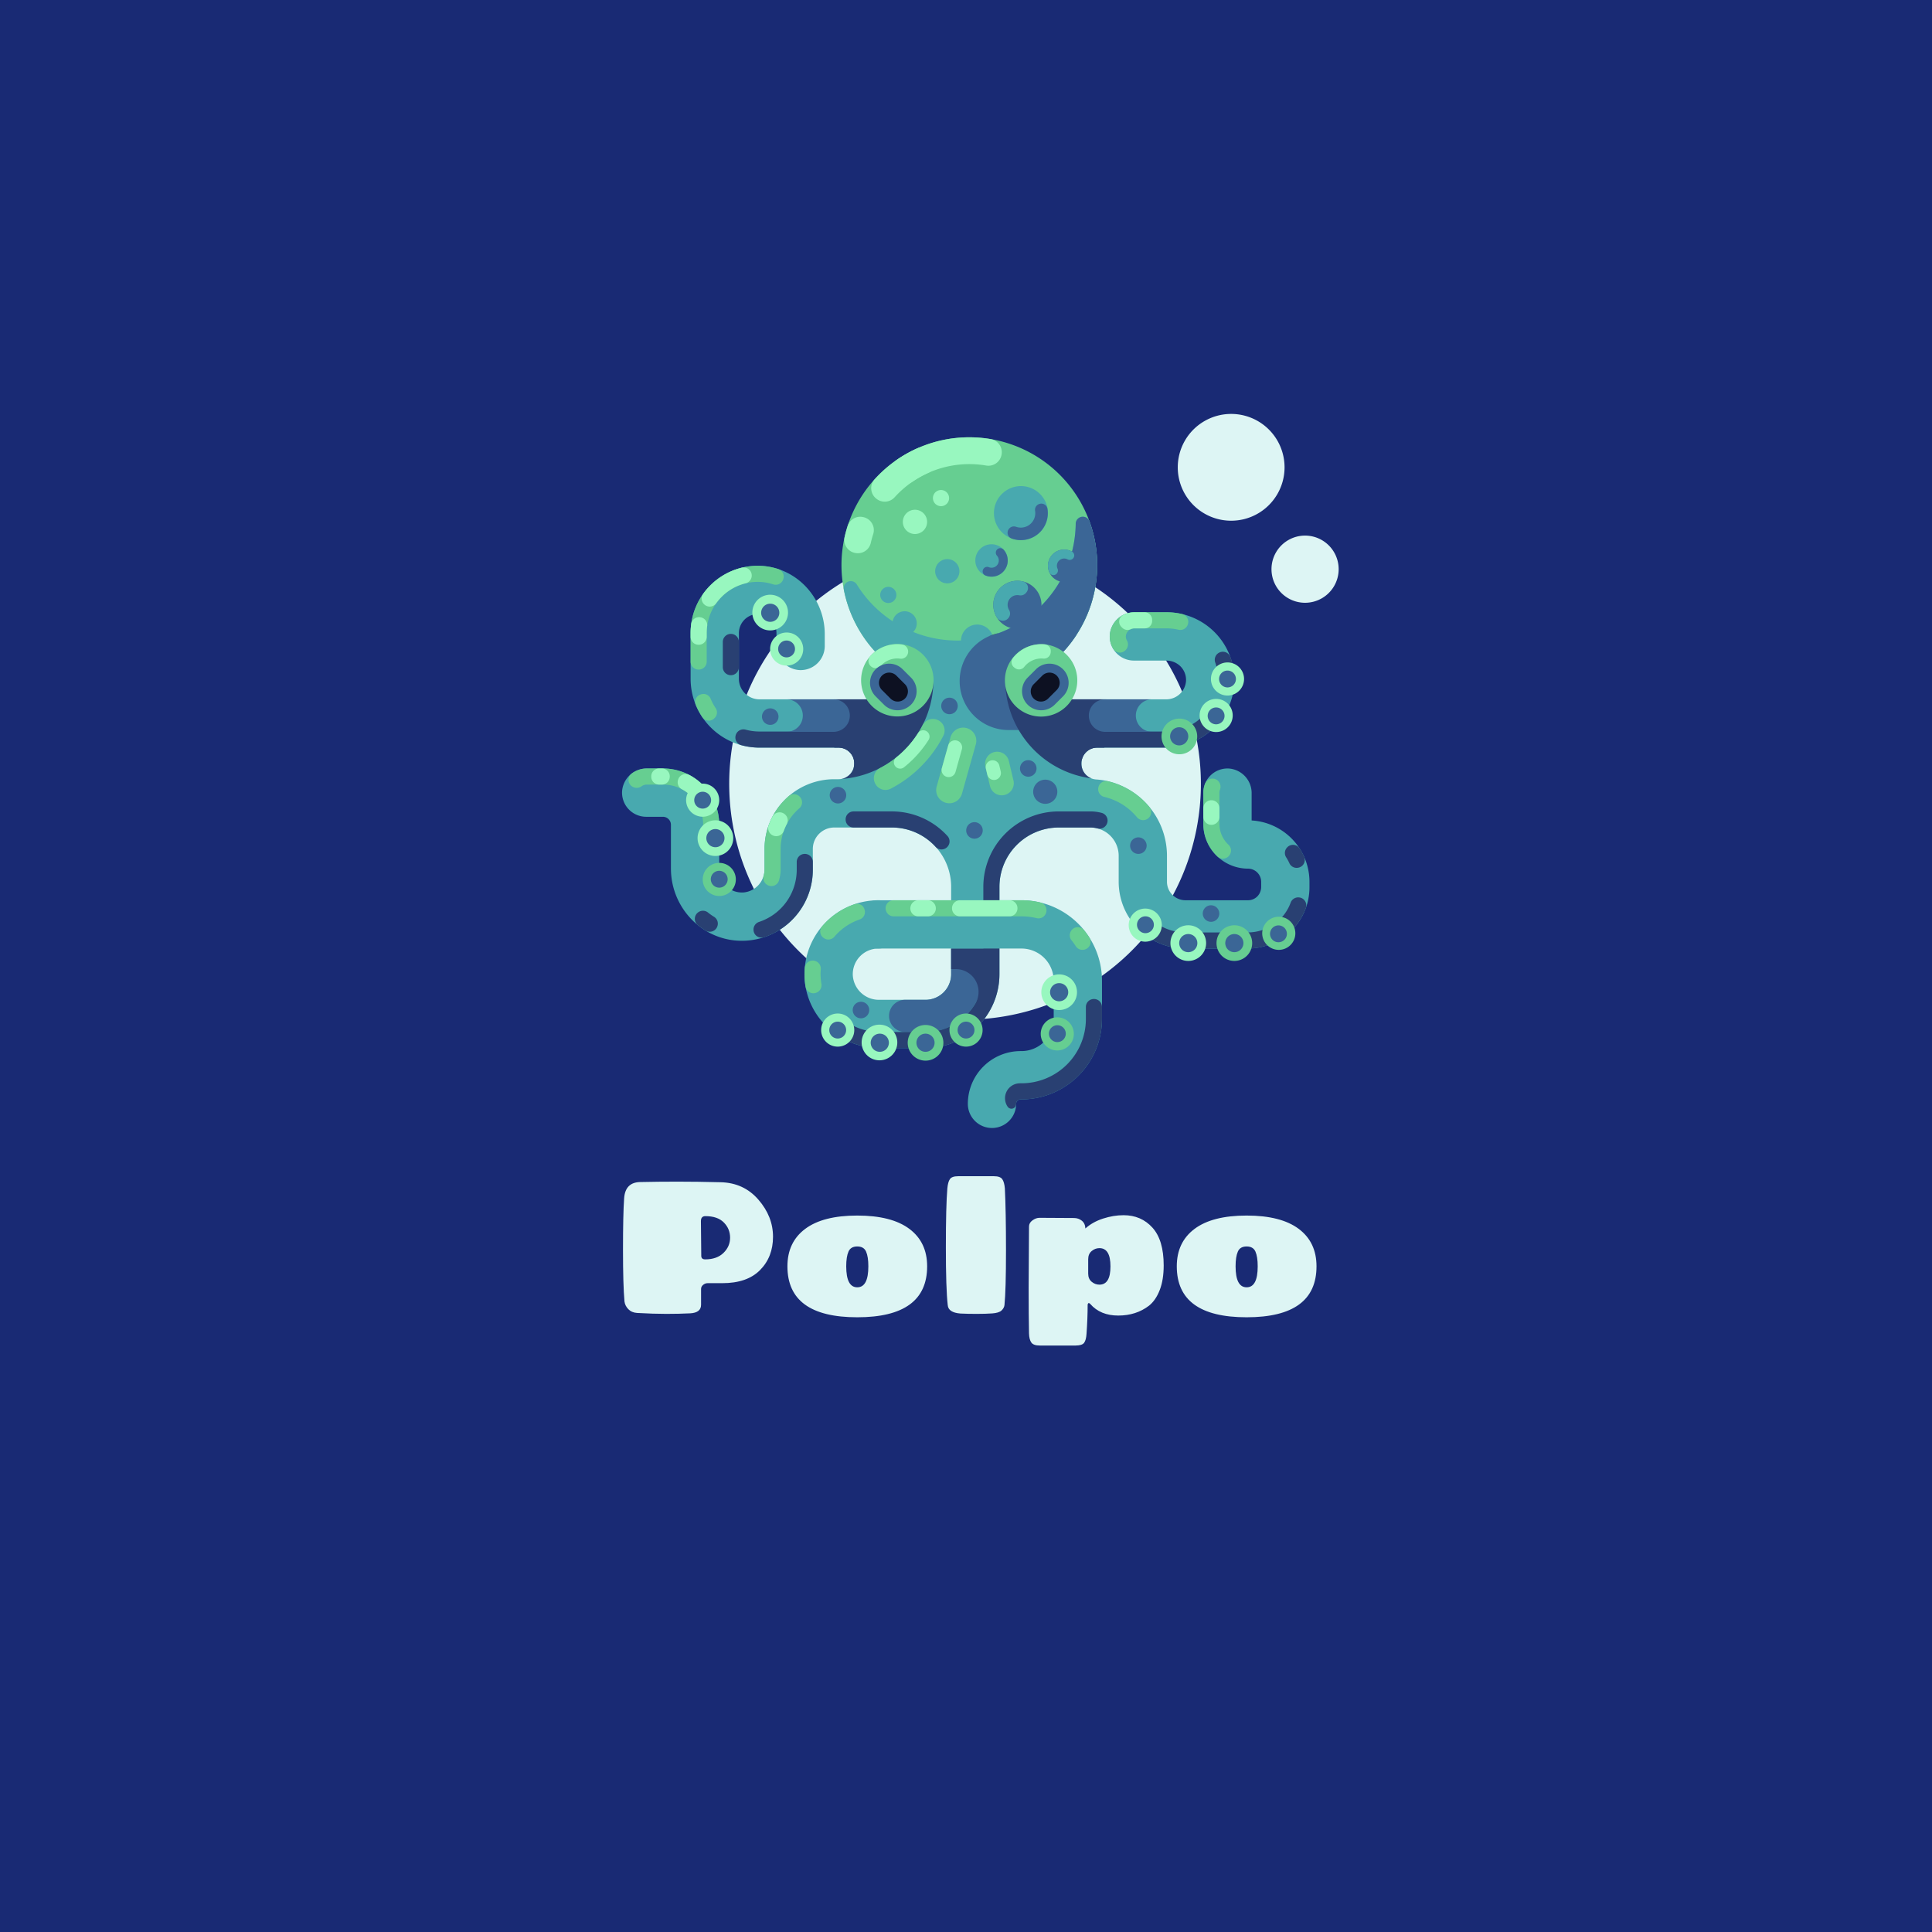 <svg xmlns="http://www.w3.org/2000/svg" width="512" height="512" viewBox="0 0 512 512" style="" data-bbox="164.86300972239803 109.69570398330688 189.92468866197635 246.8824992373801">
  <rect data-fl-background="" x="0" y="0" width="512" height="512" fill="#192a74" />
  <path transform="matrix(1.25, 0, 0, 1.25, 193.247, 145.218)" data-type="circle" data-cx="50" data-cy="50" data-r="50" d="M50 50m-50 0a50 50 0 1 0 100 0a50 50 0 1 0 -100 0" fill="rgba(221,245,244,1)" />
  <g transform="matrix(0.474, 0, 0, 0.474, 137.435, 88.909)">
    <path fill="rgba(102,206,145,1)" transform="matrix(1, 0, 0, 1, 0, 0)" data-type="circle" data-cx="252" data-cy="128.4" data-r="71.484" d="M252 128.4m-71.484 0a71.484 71.484 0 1 0 142.968 0a71.484 71.484 0 1 0 -142.968 0" />
    <path fill="rgba(152,247,191,1)" d="M252 56.917A71.24 71.24 0 0 0 199.016 80.449a7.413 7.413 0 0 0 .967 10.773l.118.093a7.449 7.449 0 0 0 10.143-.88A56.336 56.336 0 0 1 261.355 72.699a7.45 7.45 0 0 0 8.577-5.651q.029-.129.057-.259a7.424 7.424 0 0 0-6.038-8.863A71.277 71.277 0 0 0 252 56.917Z" transform="matrix(1, 0, 0, 1, 0, 0)" />
    <path fill="rgba(152,247,191,1)" d="M222.944 63.096a70.923 70.923 0 0 0-11.173 6.222 7.446 7.446 0 0 0-1.808 10.631l.099.13a7.452 7.452 0 0 0 10.148 1.66 56.048 56.048 0 0 1 8.714-4.882 7.47 7.47 0 0 0 4.235-8.667q-.019-.073-.038-.146A7.437 7.437 0 0 0 222.944 63.096Z" transform="matrix(1, 0, 0, 1, 0, 0)" />
    <path fill="rgba(152,247,191,1)" d="M188.707 121.67l.151.017a7.385 7.385 0 0 0 8.038-5.682q.572-2.536 1.37-4.983a7.406 7.406 0 0 0-5.357-9.431l-.148-.036a7.417 7.417 0 0 0-8.81 4.955q-.978 3.033-1.689 6.18A7.43 7.43 0 0 0 188.707 121.67Z" transform="matrix(1, 0, 0, 1, 0, 0)" />
    <path fill="rgba(72,169,175,1)" d="M319.182 103.948a3.971 3.971 0 0 0-7.702 1.278 66.146 66.146 0 0 1-122.391 33.982 3.967 3.967 0 0 0-7.279 2.796q.022.115.045.231a71.493 71.493 0 1 0 137.328-38.287Z" transform="matrix(1, 0, 0, 1, 0, 0)" />
    <path fill="rgba(59,102,150,1)" transform="matrix(1, 0, 0, 1, 0, 0)" data-type="circle" data-cx="278.873" data-cy="150.607" data-r="13.461" d="M278.873 150.607m-13.461 0a13.461 13.461 0 1 0 26.922 0a13.461 13.461 0 1 0 -26.922 0" />
    <path fill="rgba(72,169,175,1)" transform="matrix(0.263, -0.965, 0.965, 0.263, 111.183, 344.132)" data-type="circle" data-cx="280.775" data-cy="99.313" data-r="15.097" d="M280.775 99.313m-15.097 0a15.097 15.097 0 1 0 30.194 0a15.097 15.097 0 1 0 -30.194 0" />
    <path fill="rgba(72,169,175,1)" transform="matrix(1, 0, 0, 1, 0, 0)" data-type="circle" data-cx="264.412" data-cy="125.778" data-r="9.059" d="M264.412 125.778m-9.059 0a9.059 9.059 0 1 0 18.118 0a9.059 9.059 0 1 0 -18.118 0" />
    <path fill="rgba(59,102,150,1)" d="M291.031 94.228l-.066.025a3.408 3.408 0 0 0-2.203 3.728 8.205 8.205 0 0 1-.118 3.266 8.087 8.087 0 0 1-10.519 5.713 3.509 3.509 0 0 0-3.883 1.029l-.045.054a3.454 3.454 0 0 0 1.404 5.449A15.088 15.088 0 0 0 295.673 96.88 3.463 3.463 0 0 0 291.031 94.228zM266.842 121.055l-.006.055a2.476 2.476 0 0 0 .58 1.952 4.048 4.048 0 0 1-4.532 6.472 2.461 2.461 0 0 0-3.022.988l-.027.043a2.469 2.469 0 0 0 1.077 3.573 9.056 9.056 0 0 0 10.253-14.388A2.477 2.477 0 0 0 266.842 121.055z" transform="matrix(1, 0, 0, 1, 0, 0)" />
    <path fill="rgba(72,169,175,1)" transform="matrix(0.16, -0.987, 0.987, 0.16, 47.016, 396.397)" data-type="circle" data-cx="256.353" data-cy="170.581" data-r="9.059" d="M256.353 170.581m-9.059 0a9.059 9.059 0 1 0 18.118 0a9.059 9.059 0 1 0 -18.118 0" />
    <path fill="rgba(72,169,175,1)" transform="matrix(1, 0, 0, 1, 0, 0)" data-type="circle" data-cx="239.685" data-cy="131.804" data-r="6.78" d="M239.685 131.804m-6.78 0a6.78 6.78 0 1 0 13.56 0a6.78 6.78 0 1 0 -13.56 0" />
    <path fill="rgba(72,169,175,1)" d="M211.211 145.051a4.517 4.517 0 1 1-4.517-4.517A4.517 4.517 0 0 1 211.211 145.051Z" transform="matrix(1, 0, 0, 1, 0, 0)" />
    <path fill="rgba(152,247,191,1)" d="M240.682 90.908a4.517 4.517 0 1 1-4.517-4.517A4.517 4.517 0 0 1 240.682 90.908Z" transform="matrix(1, 0, 0, 1, 0, 0)" />
    <path fill="rgba(72,169,175,1)" d="M222.61 160.959a6.78 6.78 0 1 1-6.78-6.78A6.78 6.78 0 0 1 222.61 160.959Z" transform="matrix(1, 0, 0, 1, 0, 0)" />
    <path fill="rgba(152,247,191,1)" d="M228.389 104.207a6.78 6.78 0 1 1-6.78-6.78A6.78 6.78 0 0 1 228.389 104.207Z" transform="matrix(1, 0, 0, 1, 0, 0)" />
    <path fill="rgba(59,102,150,1)" transform="matrix(1, 0, 0, 1, 0, 0)" data-type="circle" data-cx="305.019" data-cy="128.75" data-r="9.059" d="M305.019 128.75m-9.059 0a9.059 9.059 0 1 0 18.118 0a9.059 9.059 0 1 0 -18.118 0" />
    <path fill="rgba(72,169,175,1)" d="M442.166 305.412a34.377 34.377 0 0 0-32.333-34.272v-15.177a13.751 13.751 0 0 0-12.848-13.866 13.5 13.5 0 0 0-14.152 13.485v17.5a25.029 25.029 0 0 0 24.87 25 7.387 7.387 0 0 1 7.463 7.322l.001 2.749a7.684 7.684 0 0 1-1.821 5.101 7.295 7.295 0 0 1-5.511 2.496H372.833a10.333 10.333 0 0 1-10.333-10.333v-14.501a42.844 42.844 0 0 0-25.889-39.351 41.138 41.138 0 0 0-13.678-3.341 8.827 8.827 0 0 1-8.266-8.763v-.267a8.778 8.778 0 0 1 8.778-8.778h38.134c20.743 0 38.201-16.378 38.581-37.118a37.836 37.836 0 0 0-37.832-38.549l-17.947.001a13.751 13.751 0 0 0-13.865 12.848A13.5 13.5 0 0 0 344 181.75l17.988-.001a11.294 11.294 0 0 1 7.567 2.76 10.781 10.781 0 0 1 3.598 8.617 11.055 11.055 0 0 1-11.158 10.291h-75.662V179.583h-68.667v23.833H134.667a11.5 11.5 0 0 1-11.5-11.5V166.558a10.704 10.704 0 0 1 9.489-10.76 10.512 10.512 0 0 1 11.511 10.452v6.952a13.751 13.751 0 0 0 12.848 13.866 13.5 13.5 0 0 0 14.152-13.485v-6.63c0-20.478-16.124-37.709-36.597-38.193A37.541 37.541 0 0 0 96.167 166.25v25.666a38.5 38.5 0 0 0 38.5 38.5h44.222a8.778 8.778 0 0 1 8.778 8.778v.111a8.778 8.778 0 0 1-8.778 8.778H176.5a39 39 0 0 0-39 39v11.295a12.914 12.914 0 0 1-11.446 12.98 12.68 12.68 0 0 1-13.887-12.609v-25.167a31.5 31.5 0 0 0-31.5-31.5H71.714a13.751 13.751 0 0 0-13.866 12.848A13.5 13.5 0 0 0 71.333 269.083h9.334a4.5 4.5 0 0 1 4.5 4.5v24.423c0 21.66 17.055 39.886 38.71 40.399A39.71 39.71 0 0 0 164.5 298.75v-11.667a12 12 0 0 1 12-12h32.166a33.167 33.167 0 0 1 33.167 33.167v48.833a14.333 14.333 0 0 1-14.334 14.333H201.571a14.6 14.6 0 0 1-14.729-13.829 14.349 14.349 0 0 1 14.16-14.836c5.598-.064 10.836-3.203 12.752-8.464a13.564 13.564 0 0 0-12.587-18.537 41.379 41.379 0 0 0-41.322 42.33c.534 22.565 19.526 40.337 42.097 40.337h25.558a41.333 41.333 0 0 0 41.334-41.333v-48.833a33.167 33.167 0 0 1 33.167-33.167H319.667a15.833 15.833 0 0 1 15.833 15.833v14.5a37.334 37.334 0 0 0 37.334 37.334h34.346a35.183 35.183 0 0 0 24.525-9.656 34.12 34.12 0 0 0 10.463-24.685Z" transform="matrix(1, 0, 0, 1, 0, 0)" />
    <path fill="rgba(59,102,150,1)" d="M328.53 203.417a27.403 27.403 0 0 1-25.41 17.17H273.97a27.376 27.376 0 0 1-26.59-20.85 27.031 27.031 0 0 1-.79-6.53 27.385 27.385 0 0 1 16.17-24.98c1.95-.53 3.87-1.15 5.74-1.85a66.058 66.058 0 0 0 42.98-61.15 3.969 3.969 0 0 1 7.7-1.28c.18.5.36 1.01.54 1.52.31.93.61 1.88.89 2.83.14.49.28.98.41 1.47.12.42.22.83.33 1.25l.15.63c.09.36.18.73.26 1.1v.03c.12.5.22.99.32 1.49.31 1.52.57 3.05.77 4.61q.09.6.15 1.2c.05.4.09.8.13 1.21.05.5.09 1.01.13 1.51a1.635 1.635 0 0 1 .02.22c.03.39.06.78.08 1.17.03.47.05.94.06 1.42.02.38.03.76.04 1.15.03 1.34.03 2.69-.02 4.05-.02.56-.04 1.11-.08 1.66-.03.68-.08 1.36-.14 2.04-.07.84-.16 1.68-.26 2.51a70.911 70.911 0 0 1-11.04 30.26c.02.01.04.01.06.02a71.813 71.813 0 0 1-25.65 23.81v12.31Z" transform="matrix(1, 0, 0, 1, 0, 0)" />
    <path fill="rgba(102,206,145,1)" d="M105.167 166.25a28.541 28.541 0 0 1 28.498-28.5c.229 0.0.461.003.692.008a27.344 27.344 0 0 1 8.036 1.406 4.435 4.435 0 0 0 5.553-2.825l.035-.1a4.421 4.421 0 0 0-2.747-5.629 36.526 36.526 0 0 0-10.664-1.85c-.301-.007-.604-.011-.903-.011a37.54 37.54 0 0 0-37.5 37.5v16.087a4.455 4.455 0 0 0 4.652 4.455l.09-.004a4.465 4.465 0 0 0 4.258-4.455Z" transform="matrix(1, 0, 0, 1, 0, 0)" />
    <path fill="rgba(152,247,191,1)" d="M105.167 166.25a28.309 28.309 0 0 1 .253-3.778 4.428 4.428 0 0 0-3.567-4.892l-.089-.017a4.438 4.438 0 0 0-5.264 3.711 37.236 37.236 0 0 0-.334 4.976v2.211a4.455 4.455 0 0 0 4.455 4.455h.09a4.455 4.455 0 0 0 4.455-4.455zM103.938 150.479l.071.059a4.446 4.446 0 0 0 6.465-.829 28.745 28.745 0 0 1 3.053-3.599 28.357 28.357 0 0 1 13.346-7.545 4.487 4.487 0 0 0 3.429-5.035l-.014-.089a4.477 4.477 0 0 0-5.517-3.618 37.59 37.59 0 0 0-21.63 14.683A4.441 4.441 0 0 0 103.938 150.479z" transform="matrix(1, 0, 0, 1, 0, 0)" />
    <path fill="rgba(41,64,114,1)" d="M196.667 239.305v-.111a17.778 17.778 0 0 0-17.778-17.778H134.667a29.275 29.275 0 0 1-7.723-1.033 4.492 4.492 0 0 0-5.657 3.477l-.017.09a4.443 4.443 0 0 0 3.171 5.087 38.417 38.417 0 0 0 10.226 1.379h44.222a8.778 8.778 0 0 1 8.778 8.778v.111a8.682 8.682 0 0 1-.287 2.216c-.008.032-.012.064-.019.095 3.103-.194 6.161-.344 9.201-.475A17.686 17.686 0 0 0 196.667 239.305Z" transform="matrix(1, 0, 0, 1, 0, 0)" />
    <path fill="rgba(102,206,145,1)" d="M157.932 258.894q-.074-.132-.15-.263a4.455 4.455 0 0 0-6.778-1.051A38.897 38.897 0 0 0 137.5 287.083v11.295a13.281 13.281 0 0 1-.499 3.606 4.528 4.528 0 0 0 1.813 5.057l.076.05a4.41 4.41 0 0 0 6.647-2.297 21.853 21.853 0 0 0 .964-6.415V287.083a29.932 29.932 0 0 1 10.459-22.738A4.385 4.385 0 0 0 157.932 258.894zM71.714 251.083h9.094a22.353 22.353 0 0 1 22.359 22.359v5.949a4.389 4.389 0 0 0 5.437 4.262l.222-.055a4.389 4.389 0 0 0 3.341-4.262v-5.894a31.359 31.359 0 0 0-31.359-31.359h-9.094a14.107 14.107 0 0 0-8.544 2.882 4.388 4.388 0 0 0 .937 7.51l.083.035a4.511 4.511 0 0 0 4.453-.409A5.119 5.119 0 0 1 71.714 251.083z" transform="matrix(1, 0, 0, 1, 0, 0)" />
    <path fill="rgba(152,247,191,1)" d="M79.641 242.083H78.524a4.355 4.355 0 0 0-4.351 4.4q.001.151.003.301a4.352 4.352 0 0 0 4.351 4.298h1.114q.195 0 .39.004a4.351 4.351 0 0 0 4.453-4.023l.022-.313a4.353 4.353 0 0 0-4.243-4.662Q79.953 242.083 79.641 242.083zM103.313 251.604a31.375 31.375 0 0 0-7.877-5.899 4.369 4.369 0 0 0-6.199 2.455q-.047.142-.093.284a4.42 4.42 0 0 0 2.192 5.274 21.564 21.564 0 0 1 1.973 1.184 22.372 22.372 0 0 1 4.868 4.471 4.315 4.315 0 0 0 5.569.925q.132-.079.265-.159a4.343 4.343 0 0 0 1.172-6.426Q104.295 252.617 103.313 251.604z" transform="matrix(1, 0, 0, 1, 0, 0)" />
    <path fill="rgba(41,64,114,1)" d="M100.346 322.542l-.078.059a4.486 4.486 0 0 0-.033 7.069 39.736 39.736 0 0 0 4.335 3.052 4.481 4.481 0 0 0 6.652-2.712l.023-.089a4.465 4.465 0 0 0-2-4.93 31.031 31.031 0 0 1-3.372-2.386A4.492 4.492 0 0 0 100.346 322.542zM159.685 289.854A4.469 4.469 0 0 0 155.5 294.306v4.444a30.714 30.714 0 0 1-21.047 29.114 4.488 4.488 0 0 0-3.088 4.811l.011.09a4.441 4.441 0 0 0 5.78 3.679A39.722 39.722 0 0 0 164.5 298.75v-4.45a4.455 4.455 0 0 0-4.725-4.453zM208.666 266.083h-21.392a4.447 4.447 0 0 0-4.436 4.668l.005.105a4.434 4.434 0 0 0 4.436 4.227h21.387a33.062 33.062 0 0 1 24.482 10.804 4.439 4.439 0 0 0 5.865.636l.073-.052a4.467 4.467 0 0 0 .66-6.673A42.043 42.043 0 0 0 208.666 266.083z" transform="matrix(1, 0, 0, 1, 0, 0)" />
    <path fill="rgba(102,206,145,1)" d="M110.179 208.336a29.48 29.48 0 0 1-2.827-5.296 4.294 4.294 0 0 0-5.232-2.429q-.1.03-.201.059a4.355 4.355 0 0 0-2.879 5.835 38.421 38.421 0 0 0 3.704 6.926 4.319 4.319 0 0 0 6.688.588q.138-.144.276-.289A4.319 4.319 0 0 0 110.179 208.336Z" transform="matrix(1, 0, 0, 1, 0, 0)" />
    <path fill="rgba(41,64,114,1)" d="M425.444 326.629a26.013 26.013 0 0 1-18.264 7.121h-34.346a28.217 28.217 0 0 1-19.613-7.914 4.48 4.48 0 0 0-6.832.591q-.053.078-.106.156a4.467 4.467 0 0 0 .643 5.702 37.191 37.191 0 0 0 25.908 10.465h34.346a35.182 35.182 0 0 0 24.405-9.54 34.206 34.206 0 0 0 8.568-13.178 4.443 4.443 0 0 0-3.968-5.873l-.091-.005a4.48 4.48 0 0 0-4.46 2.969A25.236 25.236 0 0 1 425.444 326.629zM114.167 171.329v14.1a4.5 4.5 0 0 0 5.472 4.394h0a4.5 4.5 0 0 0 3.528-4.394v-14.1a4.5 4.5 0 0 0-4.763-4.492h0A4.5 4.5 0 0 0 114.167 171.329zM391.761 177.274a4.483 4.483 0 0 0-2.259 5.611 28.872 28.872 0 0 1 1.66 10.248q-.025 1.378-.184 2.723a4.444 4.444 0 0 0 2.375 4.52l.082.041a4.466 4.466 0 0 0 6.466-3.421 35.988 35.988 0 0 0 .259-3.697 37.882 37.882 0 0 0-2.204-13.507 4.468 4.468 0 0 0-6.112-2.557z" transform="matrix(1, 0, 0, 1, 0, 0)" />
    <path fill="rgba(102,206,145,1)" d="M371.025 155.751a38.033 38.033 0 0 0-8.694-1.002h-.004l-17.947.001a13.75 13.75 0 0 0-13.87 12.968 13.434 13.434 0 0 0 1.888 7.433 4.365 4.365 0 0 0 6.906.808l.21-.219a4.477 4.477 0 0 0 .545-5.316 4.501 4.501 0 0 1-.553-2.403 4.756 4.756 0 0 1 4.875-4.271l17.951-.001a28.907 28.907 0 0 1 6.651.772 4.424 4.424 0 0 0 5.231-3.138l.025-.087A4.441 4.441 0 0 0 371.025 155.751Z" transform="matrix(1, 0, 0, 1, 0, 0)" />
    <path fill="rgba(41,64,114,1)" d="M389.972 211.25l-.152-.128a4.395 4.395 0 0 0-6.072.482 29.912 29.912 0 0 1-22.169 9.812h-3.64c.021.165.041.336.062.5-.021-.164-.041-.335-.062-.5h-34.494a17.764 17.764 0 0 0-17.721 16.654c3.06.045 6.109-.314 9.107-.547a8.778 8.778 0 0 1 8.614-7.107h38.134a38.965 38.965 0 0 0 28.77-12.675A4.5 4.5 0 0 0 389.972 211.25Z" transform="matrix(1, 0, 0, 1, 0, 0)" />
    <path fill="rgba(102,206,145,1)" d="M336.611 251.565a41.702 41.702 0 0 0-7.107-2.354 4.453 4.453 0 0 0-5.298 3.182l-.025.093a4.453 4.453 0 0 0 3.299 5.498 32.628 32.628 0 0 1 5.568 1.846 33.736 33.736 0 0 1 12.652 9.485 4.474 4.474 0 0 0 7.452-.77l.047-.092a4.424 4.424 0 0 0-.518-4.826A42.957 42.957 0 0 0 336.611 251.565Z" transform="matrix(1, 0, 0, 1, 0, 0)" />
    <path fill="rgba(59,102,150,1)" d="M241.83 342.747v14.34a14.33 14.33 0 0 1-14.33 14.33h-11.361a8.963 8.963 0 0 0-8.95 7.921q-.012.108-.023.215a8.99 8.99 0 0 0 8.979 9.864H227.5a32.33 32.33 0 0 0 32.33-32.33V342.747Z" transform="matrix(1, 0, 0, 1, 0, 0)" />
    <path fill="rgba(102,206,145,1)" d="M382.833 255.583v17.5a24.919 24.919 0 0 0 7.871 18.186 4.475 4.475 0 0 0 6.993-1.088l.043-.079a4.43 4.43 0 0 0-.825-5.363 15.925 15.925 0 0 1-5.083-11.656v-17.5a4.475 4.475 0 0 1 .273-1.544 4.7 4.7 0 0 0-.226-3.954l-.047-.083a4.465 4.465 0 0 0-8.016.516A13.434 13.434 0 0 0 382.833 255.583Z" transform="matrix(1, 0, 0, 1, 0, 0)" />
    <path fill="rgba(41,64,114,1)" d="M429.168 291.788a25.319 25.319 0 0 1 1.746 3.199 4.437 4.437 0 0 0 4.666 2.615q.093-.013.185-.027a4.424 4.424 0 0 0 3.379-6.233 34.298 34.298 0 0 0-2.468-4.523 4.421 4.421 0 0 0-7.052-.533q-.061.07-.123.14A4.444 4.444 0 0 0 429.168 291.788Z" transform="matrix(1, 0, 0, 1, 0, 0)" />
    <path fill="rgba(102,206,145,1)" d="M168.842 357.867a32.34 32.34 0 0 1 .107-3.499 4.468 4.468 0 0 0-3.392-4.74l-.088-.021a4.467 4.467 0 0 0-5.489 3.998 41.578 41.578 0 0 0-.134 4.475 40.189 40.189 0 0 0 .589 5.971 4.453 4.453 0 0 0 6.045 3.384l.085-.035a4.496 4.496 0 0 0 2.731-4.964A30.689 30.689 0 0 1 168.842 357.867Z" transform="matrix(1, 0, 0, 1, 0, 0)" />
    <path fill="rgba(41,64,114,1)" d="M328.53 273.727l-.04.06a4.494 4.494 0 0 1-4.79 1.83 15.362 15.362 0 0 0-4.03-.53H302a33.167 33.167 0 0 0-33.17 33.16v48.84a41.331 41.331 0 0 1-41.33 41.33h-25.56a42.493 42.493 0 0 1-25.94-8.83 4.311 4.311 0 0 1-.74-6.08c.1-.12.19-.23.28-.35a4.35 4.35 0 0 1 6.07-.65 33.366 33.366 0 0 0 20.33 6.91H227.5a32.315 32.315 0 0 0 27.828-15.864q.073-.124.145-.247a12.734 12.734 0 0 0-11.082-19.06h-2.561v-11.5h18v-34.5A42.168 42.168 0 0 1 302 266.087h17.67a24.842 24.842 0 0 1 6.365.827A4.474 4.474 0 0 1 328.53 273.727Z" transform="matrix(1, 0, 0, 1, 0, 0)" />
    <path fill="rgba(72,169,175,1)" d="M264.667 443.083a13.5 13.5 0 0 1-13.5-13.5 29.533 29.533 0 0 1 29.5-29.5h.5a18.021 18.021 0 0 0 18-18v-21.333a18.021 18.021 0 0 0-18-18h-80a13.5 13.5 0 1 1 0-27h80a45.051 45.051 0 0 1 45 45v21.333a45.051 45.051 0 0 1-45 45h-.5a2.503 2.503 0 0 0-2.5 2.5A13.5 13.5 0 0 1 264.667 443.083Z" transform="matrix(1, 0, 0, 1, 0, 0)" />
    <path fill="rgba(41,64,114,1)" d="M317.167 375.397v6.686a36 36 0 0 1-36 36h-.5a11.518 11.518 0 0 0-1.831.146 8.341 8.341 0 0 0-5.518 12.786l.066.102a2.601 2.601 0 0 0 4.783-1.418l.001-.096a2.513 2.513 0 0 1 2.5-2.52h.5a45 45 0 0 0 45-45v-6.649a4.477 4.477 0 0 0-5.145-4.427l-.09.014A4.426 4.426 0 0 0 317.167 375.397Z" transform="matrix(1, 0, 0, 1, 0, 0)" />
    <path fill="rgba(102,206,145,1)" d="M308.274 334.356l-.02.096a4.437 4.437 0 0 0 .878 3.695 36.154 36.154 0 0 1 2.408 3.342 4.413 4.413 0 0 0 4.668 1.89l.075-.016a4.475 4.475 0 0 0 2.816-6.784 45.201 45.201 0 0 0-2.998-4.146A4.476 4.476 0 0 0 308.274 334.356zM281.167 324.75a35.786 35.786 0 0 1 8.487 1.018 4.423 4.423 0 0 0 5.382-3.484l.017-.09a4.453 4.453 0 0 0-3.287-5.174 44.756 44.756 0 0 0-10.6-1.27h-71.528a4.454 4.454 0 0 0-4.215 5.885l.03.091a4.44 4.44 0 0 0 4.215 3.025z" transform="matrix(1, 0, 0, 1, 0, 0)" />
    <path fill="rgba(152,247,191,1)" d="M141.943 269.022a38.809 38.809 0 0 0-2.147 4.89 4.477 4.477 0 0 0 4.2 6.005h.081a4.44 4.44 0 0 0 4.183-2.918 29.826 29.826 0 0 1 1.68-3.799 4.457 4.457 0 0 0-.844-5.304l-.067-.064A4.491 4.491 0 0 0 141.943 269.022zM354.188 158.756a4.181 4.181 0 0 0-4.169-4.006l-5.639 0a14.043 14.043 0 0 0-6.35 1.517 4.164 4.164 0 0 0-1.021 6.664q.247.245.494.491a4.211 4.211 0 0 0 4.754.791 5.075 5.075 0 0 1 2.123-.464l5.665-0a4.175 4.175 0 0 0 4.17-4.331Q354.203 159.087 354.188 158.756zM387.391 259.836l-.1-0a4.453 4.453 0 0 0-4.458 4.457l.014 4.816a4.493 4.493 0 0 0 5.027 4.448h0a4.493 4.493 0 0 0 3.959-4.461v-4.803A4.457 4.457 0 0 0 387.391 259.836zM219.194 319.064q-.03.118-.059.236a4.441 4.441 0 0 0 4.345 5.45h5.342a4.455 4.455 0 0 0 4.119-6.154l-.037-.09a4.458 4.458 0 0 0-4.119-2.756h-5.283A4.428 4.428 0 0 0 219.194 319.064zM242.321 320.205v.09a4.455 4.455 0 0 0 4.455 4.455h27.677a4.463 4.463 0 0 0 4.44-4.126l.007-.09a4.443 4.443 0 0 0-4.441-4.784h-27.683A4.455 4.455 0 0 0 242.321 320.205z" transform="matrix(1, 0, 0, 1, 0, 0)" />
    <path fill="rgba(102,206,145,1)" d="M170.551 336.82a4.363 4.363 0 0 0 5.943-.607q.741-.874 1.55-1.704a32.212 32.212 0 0 1 12.685-8.032 4.342 4.342 0 0 0 2.81-4.964q-.029-.151-.059-.301a4.33 4.33 0 0 0-5.609-3.26 41.478 41.478 0 0 0-18.191 12.394 4.394 4.394 0 0 0 .799 6.42Z" transform="matrix(1, 0, 0, 1, 0, 0)" />
    <path fill="rgba(41,64,114,1)" d="M231.92 192.667a55.412 55.412 0 0 1-51.48 55.28 8.777 8.777 0 0 0 7.23-8.64v-.11a8.779 8.779 0 0 0-8.78-8.78H176.5v-27h41.17v-10.75zM327.5 203.417v27h-4.06a8.777 8.777 0 0 0-8.77 8.78v.26a8.756 8.756 0 0 0 5.58 8.15 55.403 55.403 0 0 1-48.17-54.94h14.25v10.75z" transform="matrix(1, 0, 0, 1, 0, 0)" />
    <path fill="rgba(102,206,145,1)" transform="matrix(0.797, -0.603, 0.603, 0.797, -57.138, 215.424)" data-type="circle" data-cx="292.333" data-cy="192.827" data-r="20.248" d="M292.333 192.827m-20.248 0a20.248 20.248 0 1 0 40.496 0a20.248 20.248 0 1 0 -40.496 0" />
    <path fill="rgba(152,247,191,1)" d="M277.58 185.976a3.723 3.723 0 0 0 5.168-.75 12.181 12.181 0 0 1 10.586-4.603 3.755 3.755 0 0 0 4.15-3.402q.02-.276.041-.552a3.741 3.741 0 0 0-3.417-4.015 20.276 20.276 0 0 0-17.741 7.726 3.712 3.712 0 0 0 .761 5.258Q277.355 185.804 277.58 185.976Z" transform="matrix(1, 0, 0, 1, 0, 0)" />
    <path fill="rgba(13,17,34,1)" d="M292.087 207.117a8.197 8.197 0 0 1-5.796-13.993l4.739-4.739a8.197 8.197 0 0 1 11.592 11.592l-4.739 4.739A8.141 8.141 0 0 1 292.087 207.117Z" transform="matrix(1, 0, 0, 1, 0, 0)" />
    <path fill="rgba(59,102,150,1)" d="M296.826 188.484a5.679 5.679 0 0 1 4.028 1.669v0a5.697 5.697 0 0 1 0 8.056l-4.739 4.739a5.697 5.697 0 1 1-8.056-8.056l4.739-4.739a5.679 5.679 0 0 1 4.028-1.669Zm0-5a10.627 10.627 0 0 0-7.564 3.133l-4.739 4.739a10.697 10.697 0 0 0 15.127 15.127l4.739-4.739a10.697 10.697 0 0 0-7.564-18.26Z" transform="matrix(1, 0, 0, 1, 0, 0)" />
    <path fill="rgba(102,206,145,1)" transform="matrix(0.104, -0.995, 0.995, 0.104, -2.126, 383.294)" data-type="circle" data-cx="211.667" data-cy="192.827" data-r="20.248" d="M211.667 192.827m-20.248 0a20.248 20.248 0 1 0 40.496 0a20.248 20.248 0 1 0 -40.496 0" />
    <path fill="rgba(152,247,191,1)" d="M209.471 180.777a12.187 12.187 0 0 1 3.814-.091 3.95 3.95 0 0 0 4.503-3.768l.003-.086a3.985 3.985 0 0 0-3.455-4.082 20.263 20.263 0 0 0-17.706 6.523 3.98 3.98 0 0 0 .832 6.054l.075.046a3.899 3.899 0 0 0 4.971-.657A12.147 12.147 0 0 1 209.471 180.777Z" transform="matrix(1, 0, 0, 1, 0, 0)" />
    <path fill="rgba(13,17,34,1)" d="M211.913 207.117a8.141 8.141 0 0 1-5.796-2.401l-4.739-4.739a8.197 8.197 0 1 1 11.592-11.591l4.739 4.738a8.197 8.197 0 0 1-5.796 13.993Z" transform="matrix(1, 0, 0, 1, 0, 0)" />
    <path fill="rgba(59,102,150,1)" d="M207.174 188.484a5.679 5.679 0 0 1 4.028 1.669l4.739 4.739a5.697 5.697 0 1 1-8.056 8.056l-4.739-4.739a5.697 5.697 0 0 1 0-8.056v-0a5.679 5.679 0 0 1 4.028-1.669Zm0-5a10.697 10.697 0 0 0-7.564 18.26l4.739 4.739a10.697 10.697 0 0 0 15.127-15.127l-4.739-4.739a10.626 10.626 0 0 0-7.564-3.133Z" transform="matrix(1, 0, 0, 1, 0, 0)" />
    <path fill="rgba(41,64,114,1)" d="M268.5 166.377c-1.87.7-3.79 1.32-5.74 1.85A26.555 26.555 0 0 1 268.5 166.377Z" transform="matrix(1, 0, 0, 1, 0, 0)" />
    <path fill="rgba(59,102,150,1)" d="M345.095 212.5v-0a9.083 9.083 0 0 1 9.083-9.083h-26.288a9.083 9.083 0 0 0-9.083 9.083v0a9.083 9.083 0 0 0 9.083 9.083h26.288A9.083 9.083 0 0 1 345.095 212.5Z" transform="matrix(1, 0, 0, 1, 0, 0)" />
    <path fill="rgba(59,102,150,1)" d="M158.905 212.5v-0a9.083 9.083 0 0 0-9.083-9.083h26.288a9.083 9.083 0 0 1 9.083 9.083v0a9.083 9.083 0 0 1-9.083 9.083h-26.288A9.083 9.083 0 0 0 158.905 212.5Z" transform="matrix(1, 0, 0, 1, 0, 0)" />
    <path fill="rgba(102,206,145,1)" d="M232.364 214.45a6.442 6.442 0 0 0-6.501 3.431 55.486 55.486 0 0 1-23.84 23.981 6.389 6.389 0 0 0-2.854 8.228l.052.119a6.437 6.437 0 0 0 8.866 3.152 68.749 68.749 0 0 0 29.346-29.496 6.446 6.446 0 0 0-4.897-9.394zM238.824 261.254h0a7.347 7.347 0 0 1-5.088-9.059l7.748-27.599a7.347 7.347 0 0 1 9.059-5.088h0a7.347 7.347 0 0 1 5.088 9.059l-7.748 27.599A7.347 7.347 0 0 1 238.824 261.254z" transform="matrix(1, 0, 0, 1, 0, 0)" />
    <path fill="rgba(152,247,191,1)" d="M239.383 246.759h0a3.968 3.968 0 0 1-2.748-4.893l3.546-12.632a3.968 3.968 0 0 1 4.893-2.748h0a3.968 3.968 0 0 1 2.748 4.893l-3.546 12.632A3.968 3.968 0 0 1 239.383 246.759Z" transform="matrix(1, 0, 0, 1, 0, 0)" />
    <path fill="rgba(102,206,145,1)" d="M271.659 256.901h0a6.745 6.745 0 0 1-8.115-5.014l-2.569-10.875a6.745 6.745 0 0 1 5.014-8.115h0a6.745 6.745 0 0 1 8.115 5.014l2.569 10.875A6.745 6.745 0 0 1 271.659 256.901Z" transform="matrix(1, 0, 0, 1, 0, 0)" />
    <path fill="rgba(152,247,191,1)" d="M266.688 248.401h0a3.861 3.861 0 0 1-4.645-2.87l-.777-3.29a3.861 3.861 0 0 1 2.87-4.645h0a3.861 3.861 0 0 1 4.645 2.87l.777 3.29A3.861 3.861 0 0 1 266.688 248.401zM228.888 221.954l-.061-.07a3.455 3.455 0 0 0-5.513.442 55.083 55.083 0 0 1-12.177 13.603 3.476 3.476 0 0 0-.647 4.78l.042.056a3.467 3.467 0 0 0 4.934.658 61.56 61.56 0 0 0 5.175-4.617 62.67 62.67 0 0 0 8.568-10.682A3.48 3.48 0 0 0 228.888 221.954z" transform="matrix(1, 0, 0, 1, 0, 0)" />
    <path fill="rgba(72,169,175,1)" d="M273.55 149.364a5.443 5.443 0 0 1 4.129-4.088 5.527 5.527 0 0 1 2.19-.036 3.922 3.922 0 0 0 3.914-1.455q.115-.154.233-.305a3.765 3.765 0 0 0-2.092-5.981 13.457 13.457 0 0 0-14.568 20.078 3.967 3.967 0 0 0 6.721.073l.043-.067a3.835 3.835 0 0 0 .121-4.088A5.461 5.461 0 0 1 273.55 149.364zM309.384 120.816a9.051 9.051 0 0 0-12.597 11.711 2.455 2.455 0 0 0 4.358.22l.068-.117a2.474 2.474 0 0 0 .093-2.267 3.999 3.999 0 0 1-.17-2.803 4.044 4.044 0 0 1 5.725-2.418 2.503 2.503 0 0 0 2.733-.163q.044-.035.088-.069A2.454 2.454 0 0 0 309.384 120.816z" transform="matrix(1, 0, 0, 1, 0, 0)" />
    <path fill="rgba(152,247,191,1)" transform="matrix(0.039, -0.999, 0.999, 0.039, -201.137, 581.595)" data-type="circle" data-cx="201.942" data-cy="395.417" data-r="9.971" d="M201.942 395.417m-9.971 0a9.971 9.971 0 1 0 19.942 0a9.971 9.971 0 1 0 -19.942 0" />
    <path fill="rgba(59,102,150,1)" d="M207.017 395.417a5.075 5.075 0 1 1-5.075-5.075A5.075 5.075 0 0 1 207.017 395.417Z" transform="matrix(1, 0, 0, 1, 0, 0)" />
    <path fill="rgba(152,247,191,1)" transform="matrix(1, 0, 0, 1, 0, 0)" data-type="circle" data-cx="110.035" data-cy="281.024" data-r="9.971" d="M110.035 281.024m-9.971 0a9.971 9.971 0 1 0 19.942 0a9.971 9.971 0 1 0 -19.942 0" />
    <path fill="rgba(59,102,150,1)" d="M115.11 281.024a5.075 5.075 0 1 1-5.075-5.075A5.075 5.075 0 0 1 115.11 281.024Z" transform="matrix(1, 0, 0, 1, 0, 0)" />
    <path fill="rgba(102,206,145,1)" transform="matrix(1, 0, 0, 1, 0, 0)" data-type="circle" data-cx="400.167" data-cy="339.712" data-r="9.971" d="M400.167 339.712m-9.971 0a9.971 9.971 0 1 0 19.942 0a9.971 9.971 0 1 0 -19.942 0" />
    <path fill="rgba(59,102,150,1)" d="M405.242 339.712a5.075 5.075 0 1 1-5.075-5.075A5.075 5.075 0 0 1 405.242 339.712Z" transform="matrix(1, 0, 0, 1, 0, 0)" />
    <path fill="rgba(152,247,191,1)" transform="matrix(1, 0, 0, 1, 0, 0)" data-type="circle" data-cx="178.412" data-cy="388.34" data-r="9.257" d="M178.412 388.34m-9.257 0a9.257 9.257 0 1 0 18.514 0a9.257 9.257 0 1 0 -18.514 0" />
    <path fill="rgba(59,102,150,1)" transform="matrix(1, 0, 0, 1, 0, 0)" data-type="circle" data-cx="178.412" data-cy="388.34" data-r="4.712" d="M178.412 388.34m-4.712 0a4.712 4.712 0 1 0 9.424 0a4.712 4.712 0 1 0 -9.424 0" />
    <path fill="rgba(102,206,145,1)" transform="matrix(0.189, -0.982, 0.982, 0.189, -207.529, 356.811)" data-type="circle" data-cx="112.167" data-cy="303.996" data-r="9.257" d="M112.167 303.996m-9.257 0a9.257 9.257 0 1 0 18.514 0a9.257 9.257 0 1 0 -18.514 0" />
    <path fill="rgba(59,102,150,1)" d="M116.878 303.996a4.712 4.712 0 1 1-4.711-4.712A4.712 4.712 0 0 1 116.878 303.996Z" transform="matrix(1, 0, 0, 1, 0, 0)" />
    <path fill="rgba(152,247,191,1)" transform="matrix(1, 0, 0, 1, 0, 0)" data-type="circle" data-cx="102.91" data-cy="259.8" data-r="9.257" d="M102.91 259.8m-9.257 0a9.257 9.257 0 1 0 18.514 0a9.257 9.257 0 1 0 -18.514 0" />
    <path fill="rgba(59,102,150,1)" transform="matrix(1, 0, 0, 1, 0, 0)" data-type="circle" data-cx="102.91" data-cy="259.8" data-r="4.712" d="M102.91 259.8m-4.712 0a4.712 4.712 0 1 0 9.424 0a4.712 4.712 0 1 0 -9.424 0" />
    <path fill="rgba(152,247,191,1)" transform="matrix(0.161, -0.987, 0.987, 0.161, -47.22, 294.973)" data-type="circle" data-cx="149.821" data-cy="175.25" data-r="9.257" d="M149.821 175.25m-9.257 0a9.257 9.257 0 1 0 18.514 0a9.257 9.257 0 1 0 -18.514 0" />
    <path fill="rgba(59,102,150,1)" transform="matrix(1, 0, 0, 1, 0, 0)" data-type="circle" data-cx="149.821" data-cy="175.25" data-r="4.712" d="M149.821 175.25m-4.712 0a4.712 4.712 0 1 0 9.424 0a4.712 4.712 0 1 0 -9.424 0" />
    <path fill="rgba(102,206,145,1)" transform="matrix(1, 0, 0, 1, 0, 0)" data-type="circle" data-cx="250.159" data-cy="388.34" data-r="9.257" d="M250.159 388.34m-9.257 0a9.257 9.257 0 1 0 18.514 0a9.257 9.257 0 1 0 -18.514 0" />
    <path fill="rgba(59,102,150,1)" d="M254.871 388.34a4.712 4.712 0 1 1-4.712-4.712A4.712 4.712 0 0 1 254.871 388.34Z" transform="matrix(1, 0, 0, 1, 0, 0)" />
    <path fill="rgba(102,206,145,1)" transform="matrix(0.999, -0.053, 0.053, 0.999, -17.009, 22.825)" data-type="circle" data-cx="424.731" data-cy="334.252" data-r="9.257" d="M424.731 334.252m-9.257 0a9.257 9.257 0 1 0 18.514 0a9.257 9.257 0 1 0 -18.514 0" />
    <path fill="rgba(59,102,150,1)" transform="matrix(0.387, -0.922, 0.922, 0.387, -47.715, 596.77)" data-type="circle" data-cx="424.731" data-cy="334.252" data-r="4.712" d="M424.731 334.252m-4.712 0a4.712 4.712 0 1 0 9.424 0a4.712 4.712 0 1 0 -9.424 0" />
    <path fill="rgba(152,247,191,1)" transform="matrix(0.229, -0.973, 0.973, 0.229, -50.45, 595.211)" data-type="circle" data-cx="350.455" data-cy="329.448" data-r="9.257" d="M350.455 329.448m-9.257 0a9.257 9.257 0 1 0 18.514 0a9.257 9.257 0 1 0 -18.514 0" />
    <path fill="rgba(59,102,150,1)" d="M355.166 329.448a4.712 4.712 0 1 1-4.712-4.712A4.712 4.712 0 0 1 355.166 329.448Z" transform="matrix(1, 0, 0, 1, 0, 0)" />
    <path fill="rgba(152,247,191,1)" transform="matrix(1, 0, 0, 1, 0, 0)" data-type="circle" data-cx="396.342" data-cy="192.048" data-r="9.257" d="M396.342 192.048m-9.257 0a9.257 9.257 0 1 0 18.514 0a9.257 9.257 0 1 0 -18.514 0" />
    <path fill="rgba(59,102,150,1)" transform="matrix(1, 0, 0, 1, 0, 0)" data-type="circle" data-cx="396.342" data-cy="192.048" data-r="4.712" d="M396.342 192.048m-4.712 0a4.712 4.712 0 1 0 9.424 0a4.712 4.712 0 1 0 -9.424 0" />
    <path fill="rgba(102,206,145,1)" transform="matrix(0.193, -0.981, 0.981, 0.193, -139.887, 610.627)" data-type="circle" data-cx="301.216" data-cy="390.341" data-r="9.257" d="M301.216 390.341m-9.257 0a9.257 9.257 0 1 0 18.514 0a9.257 9.257 0 1 0 -18.514 0" />
    <path fill="rgba(59,102,150,1)" d="M305.927 390.341a4.712 4.712 0 1 1-4.712-4.712A4.712 4.712 0 0 1 305.927 390.341Z" transform="matrix(1, 0, 0, 1, 0, 0)" />
    <path fill="rgba(152,247,191,1)" transform="matrix(0.031, -1, 1, 0.031, 165.235, 595.819)" data-type="circle" data-cx="389.972" data-cy="212.673" data-r="9.257" d="M389.972 212.673m-9.257 0a9.257 9.257 0 1 0 18.514 0a9.257 9.257 0 1 0 -18.514 0" />
    <path fill="rgba(59,102,150,1)" transform="matrix(1, 0, 0, 1, 0, 0)" data-type="circle" data-cx="389.972" data-cy="212.673" data-r="4.712" d="M389.972 212.673m-4.712 0a4.712 4.712 0 1 0 9.424 0a4.712 4.712 0 1 0 -9.424 0" />
    <path fill="rgba(102,206,145,1)" transform="matrix(0.392, -0.92, 0.92, 0.392, -225.444, 449.753)" data-type="circle" data-cx="227.499" data-cy="395.417" data-r="9.971" d="M227.499 395.417m-9.971 0a9.971 9.971 0 1 0 19.942 0a9.971 9.971 0 1 0 -19.942 0" />
    <path fill="rgba(59,102,150,1)" d="M232.575 395.417a5.075 5.075 0 1 1-5.075-5.075A5.075 5.075 0 0 1 232.575 395.417Z" transform="matrix(1, 0, 0, 1, 0, 0)" />
    <path fill="rgba(152,247,191,1)" transform="matrix(1, 0, 0, 1, 0, 0)" data-type="circle" data-cx="374.409" data-cy="339.712" data-r="9.971" d="M374.409 339.712m-9.971 0a9.971 9.971 0 1 0 19.942 0a9.971 9.971 0 1 0 -19.942 0" />
    <path fill="rgba(59,102,150,1)" d="M379.484 339.712a5.075 5.075 0 1 1-5.075-5.075A5.075 5.075 0 0 1 379.484 339.712Z" transform="matrix(1, 0, 0, 1, 0, 0)" />
    <path fill="rgba(152,247,191,1)" transform="matrix(0.925, -0.38, 0.38, 0.925, -116.85, 142.381)" data-type="circle" data-cx="302.219" data-cy="367.165" data-r="9.971" d="M302.219 367.165m-9.971 0a9.971 9.971 0 1 0 19.942 0a9.971 9.971 0 1 0 -19.942 0" />
    <path fill="rgba(59,102,150,1)" d="M307.294 367.165a5.075 5.075 0 1 1-5.075-5.075A5.075 5.075 0 0 1 307.294 367.165Z" transform="matrix(1, 0, 0, 1, 0, 0)" />
    <path fill="rgba(102,206,145,1)" transform="matrix(0.231, -0.973, 0.973, 0.231, 66.065, 531.762)" data-type="circle" data-cx="369.334" data-cy="224.1" data-r="9.971" d="M369.334 224.1m-9.971 0a9.971 9.971 0 1 0 19.942 0a9.971 9.971 0 1 0 -19.942 0" />
    <path fill="rgba(59,102,150,1)" d="M374.409 224.1a5.075 5.075 0 1 1-5.075-5.075A5.075 5.075 0 0 1 374.409 224.1Z" transform="matrix(1, 0, 0, 1, 0, 0)" />
    <path fill="rgba(152,247,191,1)" transform="matrix(0.333, -0.943, 0.943, 0.333, -52.377, 235.962)" data-type="circle" data-cx="140.683" data-cy="155.022" data-r="9.971" d="M140.683 155.022m-9.971 0a9.971 9.971 0 1 0 19.942 0a9.971 9.971 0 1 0 -19.942 0" />
    <path fill="rgba(59,102,150,1)" d="M145.759 155.022a5.075 5.075 0 1 1-5.075-5.075A5.075 5.075 0 0 1 145.759 155.022Z" transform="matrix(1, 0, 0, 1, 0, 0)" />
    <path fill="rgba(59,102,150,1)" transform="matrix(1, 0, 0, 1, 0, 0)" data-type="circle" data-cx="294.454" data-cy="255.088" data-r="6.75" d="M294.454 255.088m-6.75 0a6.75 6.75 0 1 0 13.5 0a6.75 6.75 0 1 0 -13.5 0" />
    <path fill="rgba(59,102,150,1)" d="M351.129 285.218a4.62 4.62 0 1 1-4.62-4.62A4.62 4.62 0 0 1 351.129 285.218zM145.304 213.077a4.62 4.62 0 1 1-4.62-4.62A4.62 4.62 0 0 1 145.304 213.077z" transform="matrix(1, 0, 0, 1, 0, 0)" />
    <path fill="rgba(59,102,150,1)" transform="matrix(1, 0, 0, 1, 0, 0)" data-type="circle" data-cx="191.415" data-cy="377.136" data-r="4.62" d="M191.415 377.136m-4.62 0a4.62 4.62 0 1 0 9.24 0a4.62 4.62 0 1 0 -9.24 0" />
    <path fill="rgba(59,102,150,1)" transform="matrix(1, 0, 0, 1, 0, 0)" data-type="circle" data-cx="178.557" data-cy="257.015" data-r="4.62" d="M178.557 257.015m-4.62 0a4.62 4.62 0 1 0 9.24 0a4.62 4.62 0 1 0 -9.24 0" />
    <path fill="rgba(59,102,150,1)" transform="matrix(1, 0, 0, 1, 0, 0)" data-type="circle" data-cx="240.903" data-cy="207.117" data-r="4.62" d="M240.903 207.117m-4.62 0a4.62 4.62 0 1 0 9.24 0a4.62 4.62 0 1 0 -9.24 0" />
    <path fill="rgba(59,102,150,1)" transform="matrix(0.386, -0.923, 0.923, 0.386, -48.512, 411.46)" data-type="circle" data-cx="284.813" data-cy="242.171" data-r="4.62" d="M284.813 242.171m-4.62 0a4.62 4.62 0 1 0 9.24 0a4.62 4.62 0 1 0 -9.24 0" />
    <path fill="rgba(59,102,150,1)" d="M259.491 276.715a4.62 4.62 0 1 1-4.62-4.62A4.62 4.62 0 0 1 259.491 276.715Z" transform="matrix(1, 0, 0, 1, 0, 0)" />
    <path fill="rgba(59,102,150,1)" transform="matrix(0.159, -0.987, 0.987, 0.159, 6.853, 653.893)" data-type="circle" data-cx="387.085" data-cy="322.926" data-r="4.62" d="M387.085 322.926m-4.62 0a4.62 4.62 0 1 0 9.24 0a4.62 4.62 0 1 0 -9.24 0" />
  </g>
  <path text="Polpo" fill="#ddf5f4" space="preserve" text-anchor="middle" offset="0.5" font-scale="contain" font-size="48" font-family="Chango" transform="matrix(1.034, 0, 0, 1.034, 256.595, 347.995)" data-fl-textpath="" font-weight="400" font-style="normal" d="M-68.476-6.19L-68.476-6.19L-68.476-2.16Q-68.476-0.1 -71.276 0.05Q-74.086 0.19 -77.376 0.19Q-80.666 0.19 -84.886-0.05L-84.886-0.05Q-86.276-0.14 -87.116-1.01Q-87.956-1.87 -88.106-2.98L-88.106-2.98Q-88.486-7.2 -88.486-16.25Q-88.486-25.3 -88.196-29.42Q-87.916-33.55 -84.026-33.6L-84.026-33.6Q-79.556-33.7 -74.476-33.7Q-69.386-33.7 -63.456-33.55Q-57.526-33.41 -53.786-29.09Q-50.036-24.77 -50.036-19.58Q-50.036-14.4 -53.356-11.04Q-56.666-7.68 -63.046-7.68L-63.046-7.68L-66.796-7.68Q-67.416-7.68 -67.946-7.25Q-68.476-6.82 -68.476-6.19ZM-68.516-23.57L-68.516-23.57L-68.426-14.69Q-68.426-13.78 -67.416-13.78L-67.416-13.78Q-64.436-13.78 -62.736-15.43Q-61.036-17.09 -61.036-19.34Q-61.036-21.6 -62.636-23.23Q-64.246-24.86 -67.366-24.86L-67.366-24.86Q-68.516-24.86 -68.516-23.57ZM-31.274-12Q-31.274-6.62 -28.444-6.62Q-25.604-6.62 -25.604-12L-25.604-12Q-25.604-14.45 -26.184-15.77Q-26.764-17.09 -28.444-17.09Q-30.124-17.09 -30.694-15.77Q-31.274-14.45 -31.274-12L-31.274-12ZM-10.534-12Q-10.534 1.06 -28.444 1.06Q-46.344 1.06 -46.344-12L-46.344-12Q-46.344-18.19 -41.784-21.6Q-37.224-25.01 -28.444-25.01Q-19.654-25.01 -15.094-21.6Q-10.534-18.19 -10.534-12L-10.534-12ZM-2.616-35.09L-2.616-35.09L 6.604-35.09Q 8.184-35.09  8.714-34.34Q 9.244-33.6  9.384-31.97L 9.384-31.97Q 9.674-26.21  9.674-16.06Q 9.674-5.9  9.284-2.06L 9.284-2.06Q 9.194-1.3  8.524-0.67Q 7.844-0.05  6.144 0.07Q 4.444 0.19  2.134 0.19Q-0.166 0.19 -1.996 0.1L-1.996 0.1Q-5.116-0.14 -5.256-2.06L-5.256-2.06Q-5.736-6.24 -5.736-16.87Q-5.736-27.5 -5.356-31.97L-5.356-31.97Q-5.206-33.6 -4.706-34.34Q-4.196-35.09 -2.616-35.09ZM 33.622-7.3L 33.622-7.3Q 36.452-7.3  36.452-11.98Q 36.452-16.66  33.622-16.66L 33.622-16.66Q 32.522-16.66  31.632-15.91Q 30.742-15.17  30.742-13.82L 30.742-13.82L 30.742-10.13Q 30.742-8.78  31.632-8.04Q 32.522-7.3  33.622-7.3ZM 18.262-24.43L 18.262-24.43L 27.092-24.38Q 28.252-24.38  29.112-23.69Q 29.972-22.99  30.022-21.7L 30.022-21.7Q 31.892-23.38  34.562-24.24Q 37.222-25.1  39.812-25.1L 39.812-25.1Q 44.332-25.1  47.212-21.91Q 50.092-18.72  50.092-12.24L 50.092-12.24Q 50.092-8.54  49.082-5.93Q 48.072-3.31  46.342-1.92L 46.342-1.92Q 43.032 0.62  38.452 0.62Q 33.862 0.62  31.272-2.35L 31.272-2.35Q 30.932-2.69  30.772-2.54Q 30.602-2.4  30.602-2.11L 30.602-2.11Q 30.602 1.3  30.312 5.33L 30.312 5.33Q 30.212 6.91  29.692 7.61Q 29.162 8.3  27.532 8.3L 27.532 8.3L 18.312 8.3Q 16.732 8.3  16.172 7.54Q 15.622 6.77  15.572 5.18L 15.572 5.18Q 15.482 0.62  15.482-6.48L 15.482-6.48L 15.572-22.18Q 15.572-23.14  16.462-23.78Q 17.352-24.43  18.262-24.43ZM 68.518-12Q 68.518-6.62  71.348-6.62Q 74.188-6.62  74.188-12L 74.188-12Q 74.188-14.45  73.608-15.77Q 73.028-17.09  71.348-17.09Q 69.668-17.09  69.098-15.77Q 68.518-14.45  68.518-12L 68.518-12ZM 89.258-12Q 89.258 1.06  71.348 1.06Q 53.448 1.06  53.448-12L 53.448-12Q 53.448-18.19  58.008-21.6Q 62.568-25.01  71.348-25.01Q 80.138-25.01  84.698-21.6Q 89.258-18.19  89.258-12L 89.258-12Z" />
  <path transform="matrix(0.283, 0, 0, 0.283, 312.12, 109.696)" data-type="circle" data-cx="50" data-cy="50" data-r="50" d="M50 50m-50 0a50 50 0 1 0 100 0a50 50 0 1 0 -100 0" fill="rgba(221,245,244,1)" />
  <path transform="matrix(0.178, 0, 0, 0.178, 336.958, 141.94)" data-type="circle" data-cx="50" data-cy="50" data-r="50" d="M50 50m-50 0a50 50 0 1 0 100 0a50 50 0 1 0 -100 0" fill="rgba(221,245,244,1)" />
</svg>